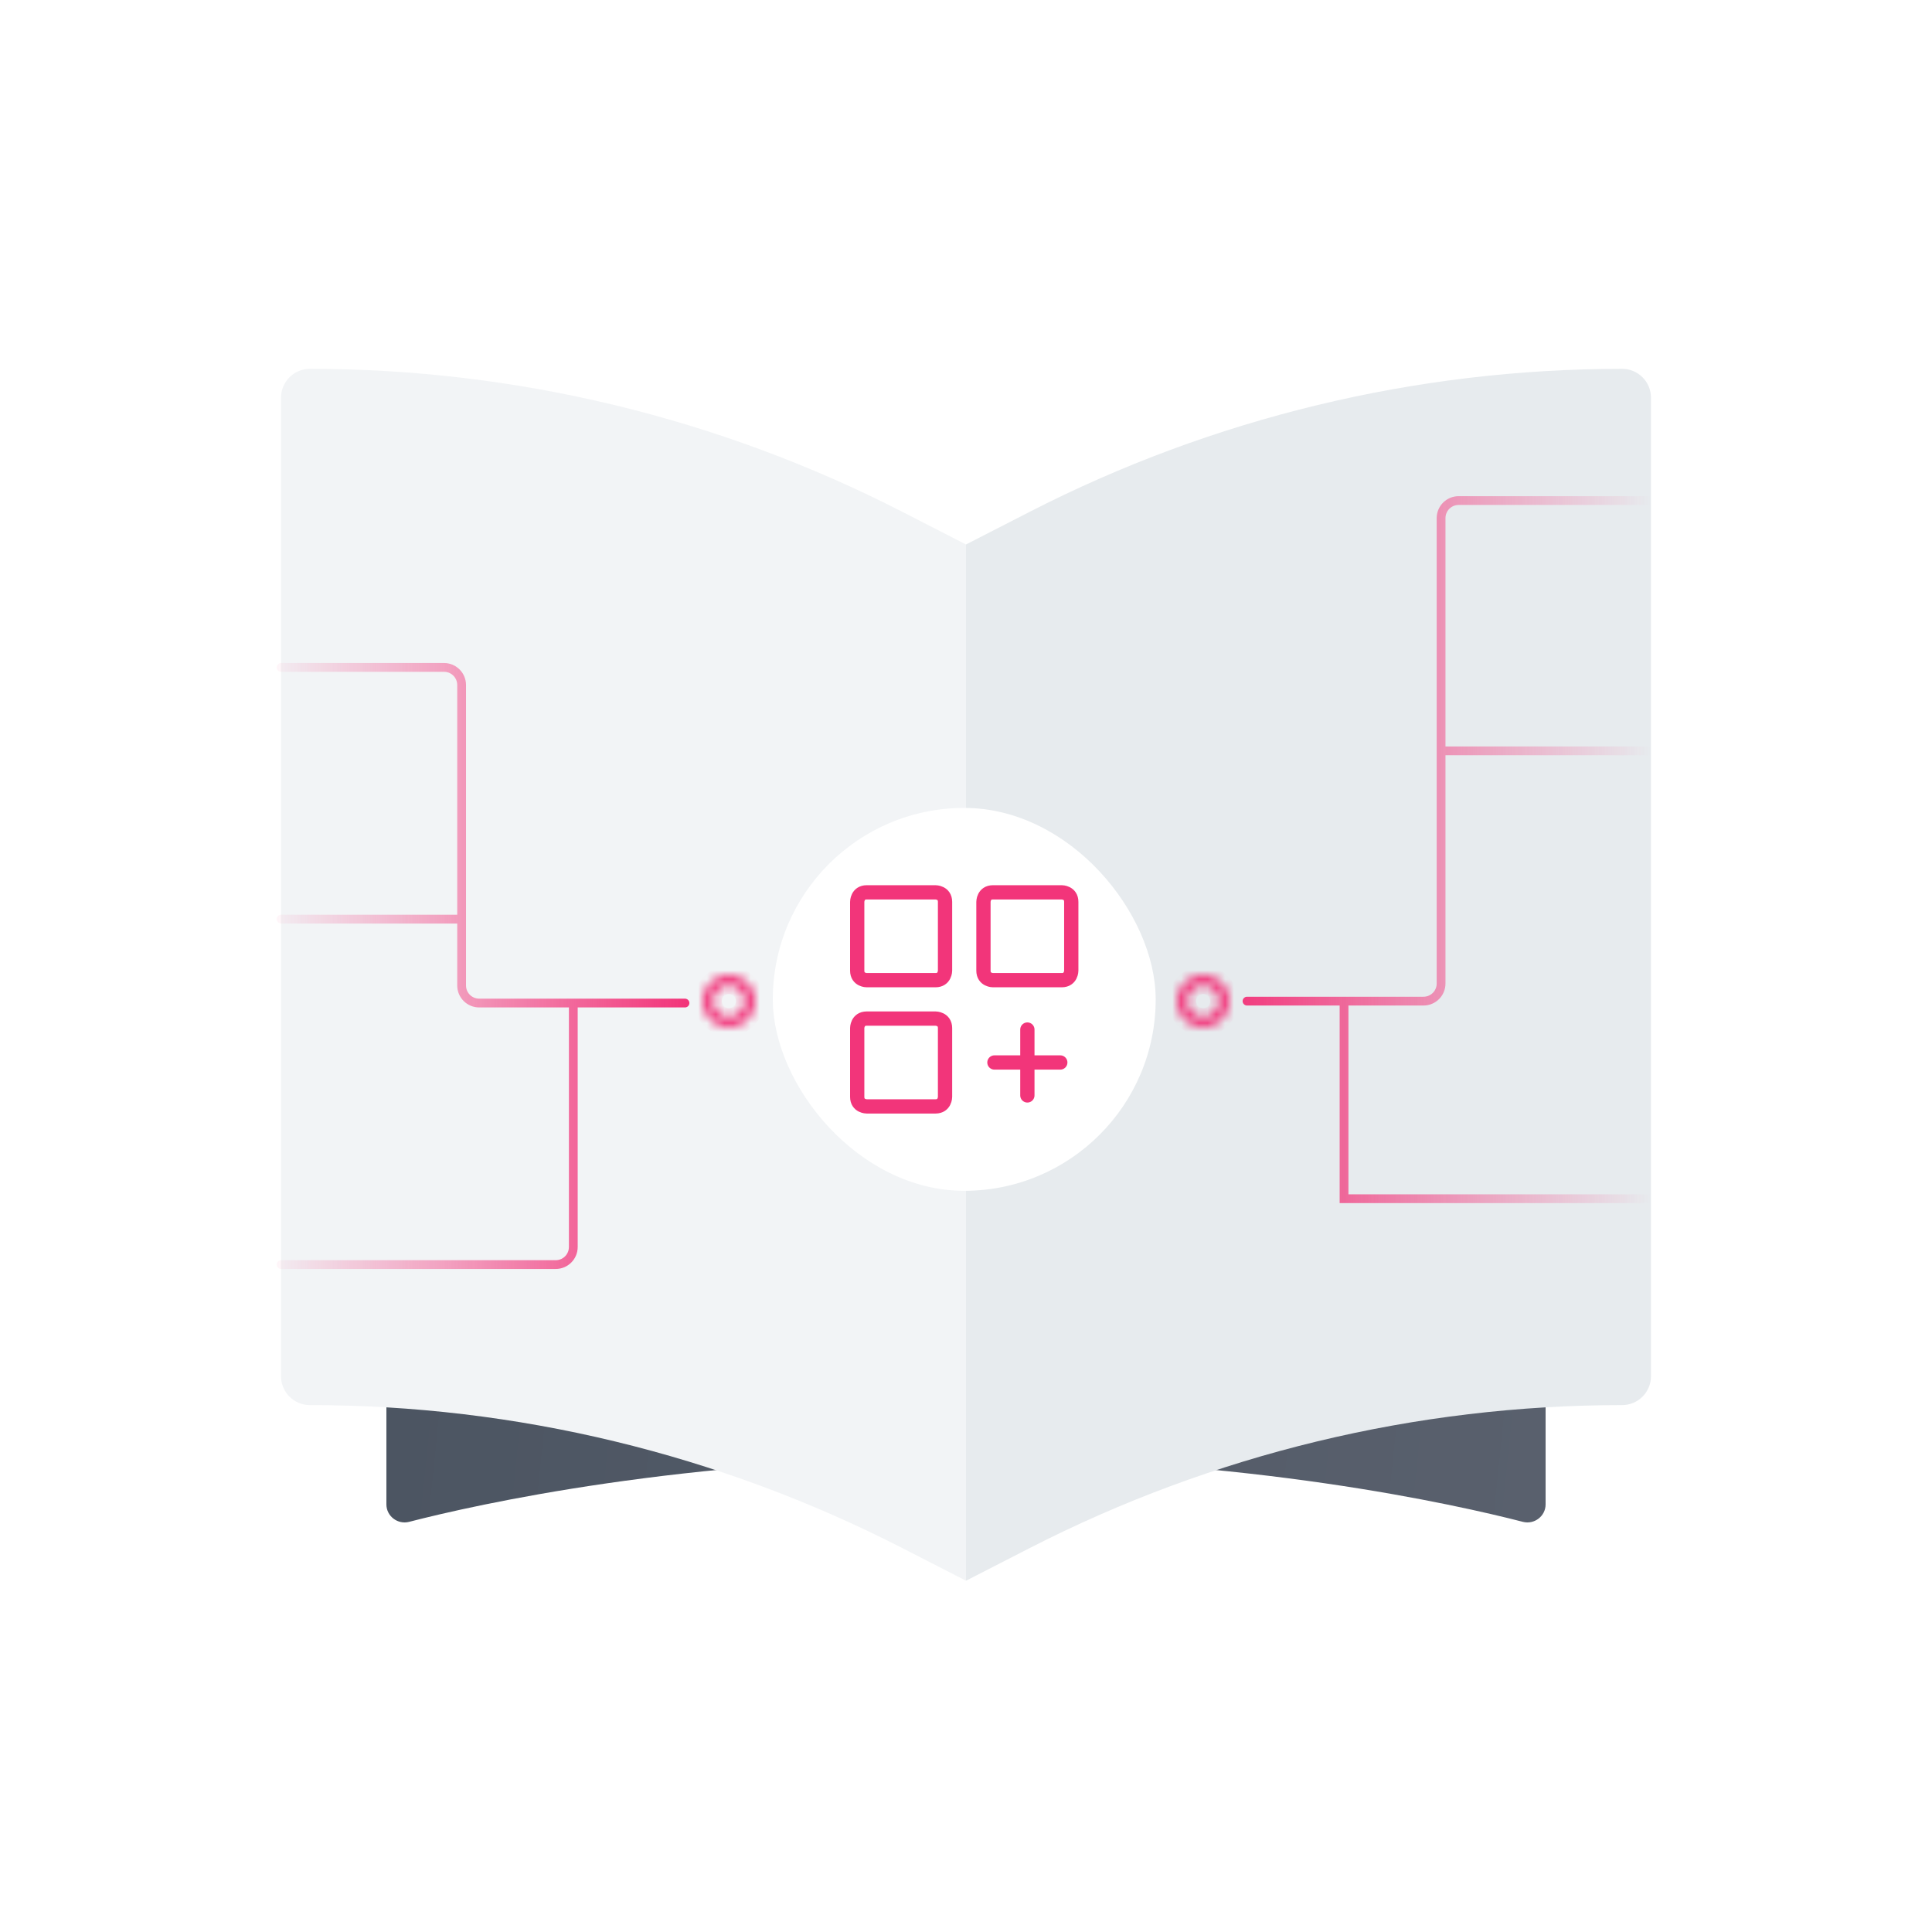 <svg width="220" height="220" viewBox="0 0 220 220" fill="none" xmlns="http://www.w3.org/2000/svg">
<rect width="220" height="220" fill="white"/>
<path d="M44 121H176V171.31C176 172.651 174.712 173.63 173.414 173.295C165.838 171.341 142.183 166 110 166C77.817 166 54.162 171.341 46.586 173.295C45.288 173.63 44 172.651 44 171.31V121Z" fill="url(#paint0_linear_2312_12323)"/>
<path d="M32 45.287C32 43.471 33.471 42 35.287 42C58.758 42 81.893 47.586 102.778 58.297L110 62V180L102.778 176.297C81.893 165.586 58.758 160 35.287 160C33.471 160 32 158.528 32 156.713V45.287Z" fill="#F2F4F6"/>
<path d="M188 45.287C188 43.471 186.528 42 184.713 42C161.242 42 138.107 47.586 117.222 58.297L110 62V180L117.222 176.297C138.107 165.586 161.242 160 184.713 160C186.528 160 188 158.528 188 156.713V45.287Z" fill="#E7EBEE"/>
<rect x="88" y="92" width="43.6" height="43.6" rx="21.8" fill="white"/>
<g clip-path="url(#clip0_2312_12323)">
<path d="M98.696 101.612H106.529C106.529 101.612 107.613 101.612 107.613 102.696V110.529C107.613 110.529 107.613 111.613 106.529 111.613H98.696C98.696 111.613 97.612 111.613 97.612 110.529V102.696C97.612 102.696 97.612 101.612 98.696 101.612Z" stroke="#F2357A" stroke-width="1.625" stroke-linecap="round" stroke-linejoin="round"/>
<path d="M113.07 101.612H120.904C120.904 101.612 121.987 101.612 121.987 102.696V110.529C121.987 110.529 121.987 111.613 120.904 111.613H113.07C113.07 111.613 111.987 111.613 111.987 110.529V102.696C111.987 102.696 111.987 101.612 113.07 101.612Z" stroke="#F2357A" stroke-width="1.625" stroke-linecap="round" stroke-linejoin="round"/>
<path d="M98.696 115.987H106.529C106.529 115.987 107.613 115.987 107.613 117.071V124.904C107.613 124.904 107.613 125.988 106.529 125.988H98.696C98.696 125.988 97.612 125.988 97.612 124.904V117.071C97.612 117.071 97.612 115.987 98.696 115.987Z" stroke="#F2357A" stroke-width="1.625" stroke-linecap="round" stroke-linejoin="round"/>
<path d="M116.988 117.237V124.737" stroke="#F2357A" stroke-width="1.625" stroke-linecap="round" stroke-linejoin="round"/>
<path d="M120.737 120.987H113.237" stroke="#F2357A" stroke-width="1.625" stroke-linecap="round" stroke-linejoin="round"/>
</g>
<mask id="path-10-inside-1_2312_12323" fill="white">
<path d="M140 114C140 115.657 138.657 117 137 117C135.343 117 134 115.657 134 114C134 112.343 135.343 111 137 111C138.657 111 140 112.343 140 114ZM135.2 114C135.2 114.994 136.006 115.8 137 115.8C137.994 115.8 138.8 114.994 138.8 114C138.8 113.006 137.994 112.2 137 112.2C136.006 112.2 135.2 113.006 135.2 114Z"/>
</mask>
<path d="M140 114C140 115.657 138.657 117 137 117C135.343 117 134 115.657 134 114C134 112.343 135.343 111 137 111C138.657 111 140 112.343 140 114ZM135.2 114C135.2 114.994 136.006 115.8 137 115.8C137.994 115.8 138.8 114.994 138.8 114C138.8 113.006 137.994 112.2 137 112.2C136.006 112.2 135.2 113.006 135.2 114Z" fill="#F2357A" stroke="#F2357A" stroke-width="2" mask="url(#path-10-inside-1_2312_12323)"/>
<mask id="path-11-inside-2_2312_12323" fill="white">
<path d="M86 114C86 115.657 84.657 117 83 117C81.343 117 80 115.657 80 114C80 112.343 81.343 111 83 111C84.657 111 86 112.343 86 114ZM81.2 114C81.2 114.994 82.006 115.8 83 115.8C83.994 115.8 84.8 114.994 84.8 114C84.8 113.006 83.994 112.2 83 112.2C82.006 112.2 81.2 113.006 81.2 114Z"/>
</mask>
<path d="M86 114C86 115.657 84.657 117 83 117C81.343 117 80 115.657 80 114C80 112.343 81.343 111 83 111C84.657 111 86 112.343 86 114ZM81.2 114C81.2 114.994 82.006 115.8 83 115.8C83.994 115.8 84.8 114.994 84.8 114C84.8 113.006 83.994 112.2 83 112.2C82.006 112.2 81.2 113.006 81.2 114Z" fill="#F2357A" stroke="#F2357A" stroke-width="2" mask="url(#path-11-inside-2_2312_12323)"/>
<path d="M78 114.219H65.282M32 76H50.565C51.669 76 52.565 76.895 52.565 78V95.109V104.664M65.282 114.219H54.565C53.46 114.219 52.565 113.324 52.565 112.219V104.664M65.282 114.219V142C65.282 143.105 64.387 144 63.282 144H32M52.565 104.664H32" stroke="url(#paint1_linear_2312_12323)" stroke-linecap="round"/>
<path d="M142 114H153.049M188 57H166.098C164.993 57 164.098 57.895 164.098 59V85.5M164.098 85.5V112C164.098 113.105 163.203 114 162.098 114H153.049M164.098 85.5H188M153.049 114V136.5H188" stroke="url(#paint2_linear_2312_12323)" stroke-linecap="round"/>
<defs>
<linearGradient id="paint0_linear_2312_12323" x1="44" y1="160.5" x2="176" y2="174" gradientUnits="userSpaceOnUse">
<stop stop-color="#4C5562"/>
<stop offset="1" stop-color="#59606D"/>
</linearGradient>
<linearGradient id="paint1_linear_2312_12323" x1="78" y1="123.472" x2="29.5" y2="123.472" gradientUnits="userSpaceOnUse">
<stop stop-color="#F2357A"/>
<stop offset="1" stop-color="#F2357A" stop-opacity="0"/>
</linearGradient>
<linearGradient id="paint2_linear_2312_12323" x1="188" y1="112.5" x2="139.5" y2="112.5" gradientUnits="userSpaceOnUse">
<stop stop-color="#F2357A" stop-opacity="0"/>
<stop offset="1" stop-color="#F2357A"/>
</linearGradient>
<clipPath id="clip0_2312_12323">
<rect width="26" height="26" fill="white" transform="translate(96.8 100.8)"/>
</clipPath>
</defs>
</svg>
